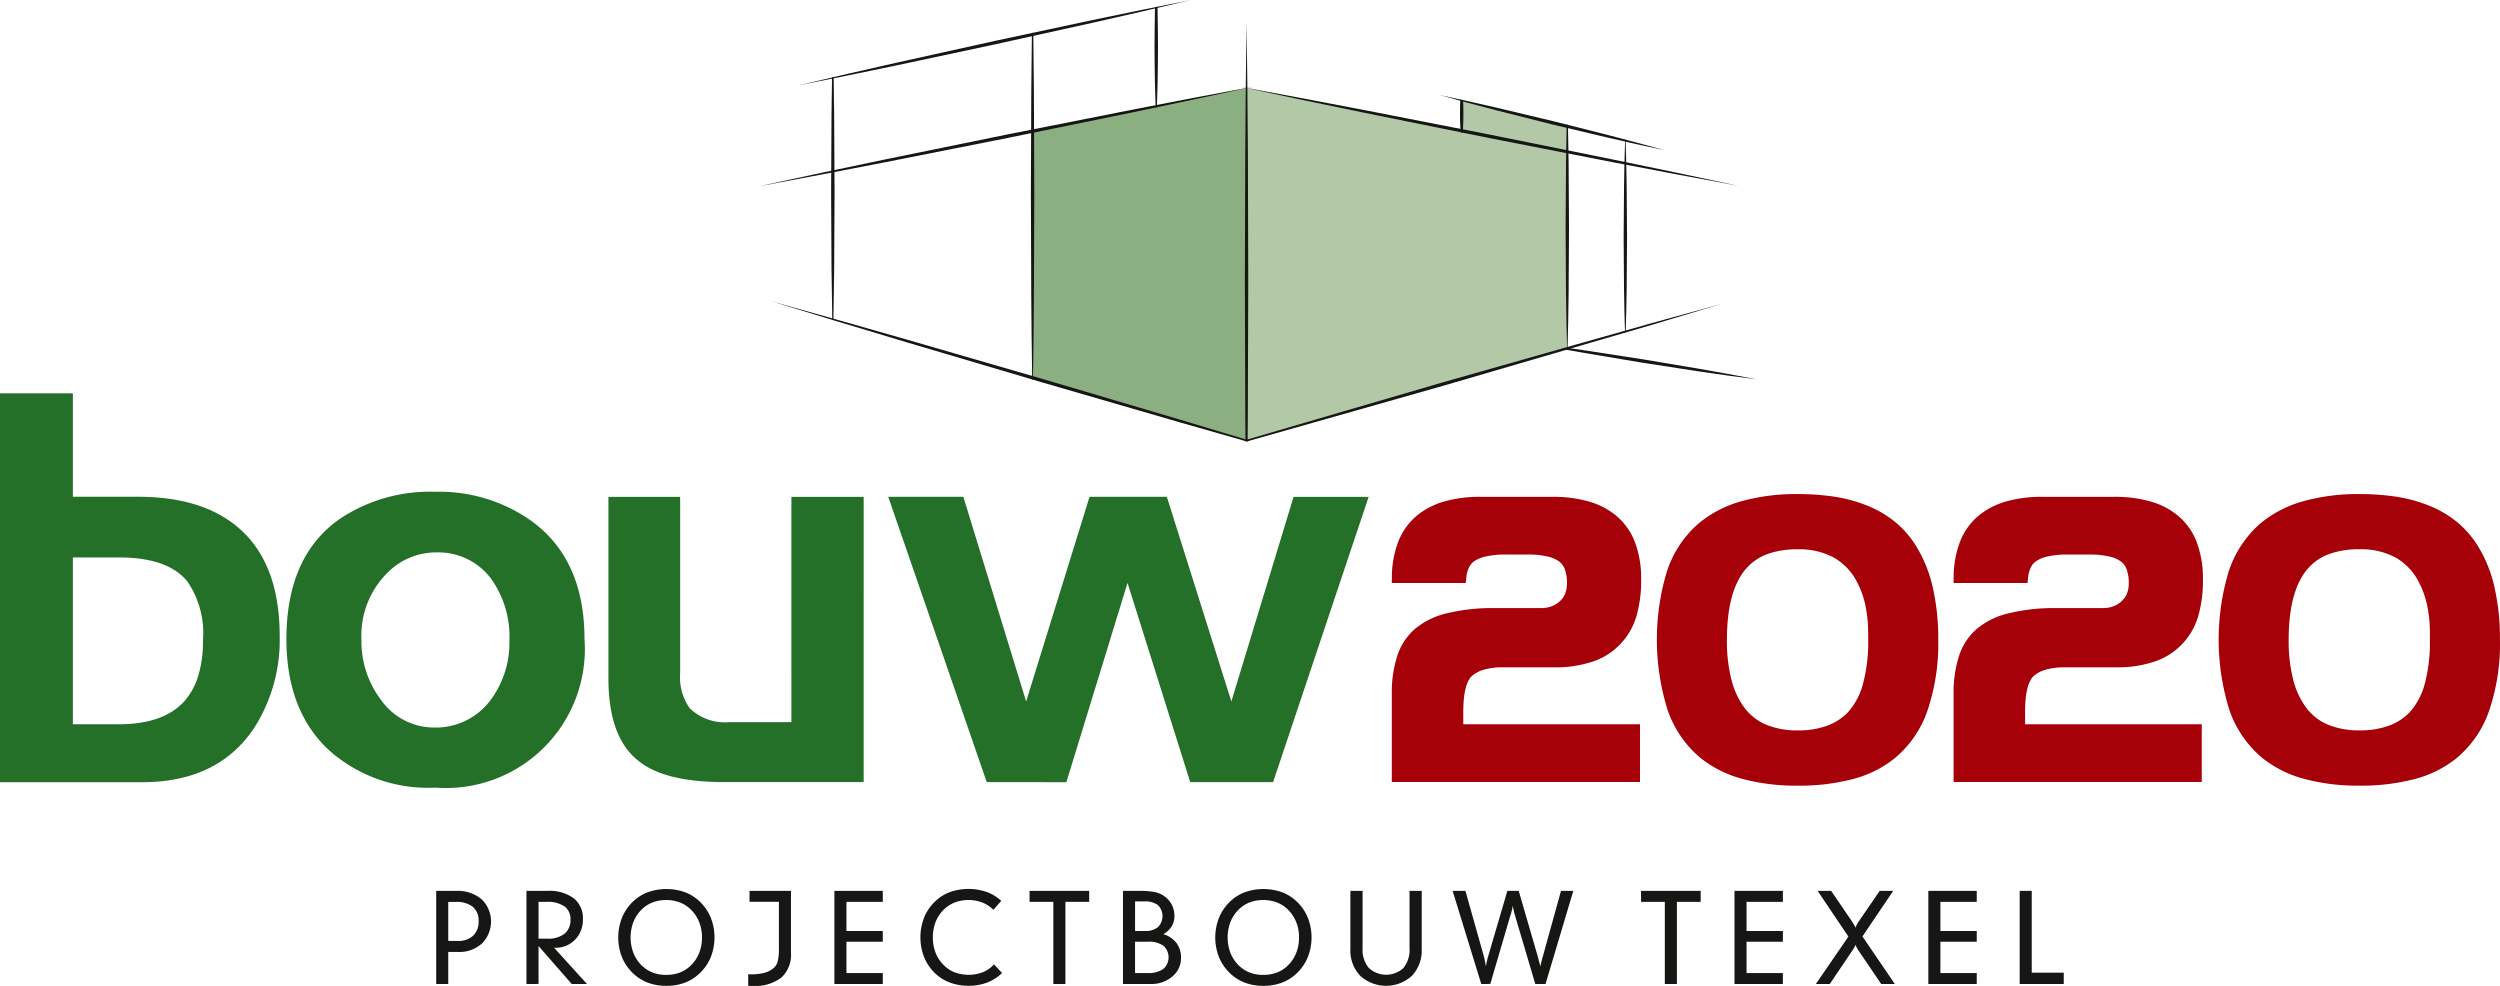 <?xml version="1.0" encoding="UTF-8"?>
<svg xmlns="http://www.w3.org/2000/svg" xmlns:xlink="http://www.w3.org/1999/xlink" id="Group_2" data-name="Group 2" width="203.063" height="80.085" viewBox="0 0 203.063 80.085">
  <defs>
    <clipPath id="clip-path">
      <rect id="Rectangle_1" data-name="Rectangle 1" width="203.063" height="80.085" fill="none"></rect>
    </clipPath>
  </defs>
  <g id="Mask_Group_1" data-name="Mask Group 1" clip-path="url(#clip-path)">
    <path id="Path_1" data-name="Path 1" d="M399.748,91.59a11,11,0,0,0-1.367-3.368,7.862,7.862,0,0,0-1.871-2.073,8.862,8.862,0,0,0-2.561-1.356,11.818,11.818,0,0,0-2.337-.569,19.78,19.78,0,0,0-2.826-.188,16.314,16.314,0,0,0-4.635.6,9.307,9.307,0,0,0-3.471,1.83l0,0a8.842,8.842,0,0,0-2.513,3.838,19.17,19.17,0,0,0,.056,11.283,8.793,8.793,0,0,0,2.69,3.9l0,0a9.3,9.3,0,0,0,3.378,1.68,16.69,16.69,0,0,0,4.495.55,16.92,16.92,0,0,0,4.5-.542,9.042,9.042,0,0,0,3.339-1.655,8.671,8.671,0,0,0,2.691-3.892,16.852,16.852,0,0,0,.878-5.766,18.646,18.646,0,0,0-.449-4.269m-5.24,4.269A13.287,13.287,0,0,1,394.1,99.4a5.648,5.648,0,0,1-1.186,2.3h0a4.453,4.453,0,0,1-1.713,1.138,6.778,6.778,0,0,1-2.4.389,6.544,6.544,0,0,1-2.586-.466,4.262,4.262,0,0,1-1.751-1.364h0a6.478,6.478,0,0,1-1.066-2.294,12.708,12.708,0,0,1-.366-3.217q0-4.163,1.68-5.93h0a4.183,4.183,0,0,1,1.666-1.072,7.114,7.114,0,0,1,2.406-.368,5.9,5.9,0,0,1,2.982.7,4.81,4.81,0,0,1,1.9,2.09v0a7.263,7.263,0,0,1,.627,1.827,11.107,11.107,0,0,1,.211,2.245Z" transform="translate(-197.135 -43.903)" fill="#a60009"></path>
    <path id="Path_2" data-name="Path 2" d="M74.187,159.085V151.52H75.8a3.012,3.012,0,0,1,2.073.68,2.515,2.515,0,0,1,.03,3.591,2.691,2.691,0,0,1-1.914.69h-.822v2.6Zm.98-3.5h.784a1.725,1.725,0,0,0,1.237-.424,1.556,1.556,0,0,0,.444-1.182,1.435,1.435,0,0,0-.472-1.163,2.065,2.065,0,0,0-1.37-.4h-.624Z" transform="translate(-38.757 -79.158)" fill="#161615"></path>
    <path id="Path_3" data-name="Path 3" d="M89.541,159.086v-7.565h1.724a3.282,3.282,0,0,1,2.113.6,2.053,2.053,0,0,1,.747,1.692,2.3,2.3,0,0,1-.637,1.673,2.187,2.187,0,0,1-1.644.655h-.058l2.667,2.941H93.216L90.521,156v3.081Zm.98-3.684h.71a2.148,2.148,0,0,0,1.4-.4,1.413,1.413,0,0,0,.485-1.152,1.251,1.251,0,0,0-.493-1.073,2.4,2.4,0,0,0-1.439-.365h-.662Z" transform="translate(-46.779 -79.159)" fill="#161615"></path>
    <path id="Path_4" data-name="Path 4" d="M109.059,159.071a4.226,4.226,0,0,1-1.515-.261,3.576,3.576,0,0,1-1.226-.789,3.775,3.775,0,0,1-.873-1.294,4.374,4.374,0,0,1,.005-3.18,3.79,3.79,0,0,1,.878-1.3,3.55,3.55,0,0,1,1.218-.779,4.521,4.521,0,0,1,3.026,0,3.548,3.548,0,0,1,1.218.779,3.728,3.728,0,0,1,.879,1.3,4.38,4.38,0,0,1,0,3.18,3.768,3.768,0,0,1-.873,1.294,3.593,3.593,0,0,1-1.223.789,4.228,4.228,0,0,1-1.518.261m-.01-.891a3.1,3.1,0,0,0,1.137-.2,2.569,2.569,0,0,0,.9-.6,2.893,2.893,0,0,0,.647-1,3.381,3.381,0,0,0,.223-1.239,3.336,3.336,0,0,0-.223-1.23,2.95,2.95,0,0,0-.657-1.01,2.6,2.6,0,0,0-.909-.6,3.206,3.206,0,0,0-2.241,0,2.583,2.583,0,0,0-.9.6,2.9,2.9,0,0,0-.647,1,3.563,3.563,0,0,0,0,2.481,2.919,2.919,0,0,0,.647,1,2.638,2.638,0,0,0,.9.6,3.007,3.007,0,0,0,1.119.2" transform="translate(-54.932 -78.996)" fill="#161615"></path>
    <path id="Path_5" data-name="Path 5" d="M127.25,158.3h.2a4.412,4.412,0,0,0,1.063-.109,2,2,0,0,0,.738-.347,1.119,1.119,0,0,0,.383-.546,4.064,4.064,0,0,0,.111-1.146v-3.744h-2.386v-.891h3.366v5.022a2.523,2.523,0,0,1-.786,2.03,3.575,3.575,0,0,1-2.373.672c-.037,0-.088,0-.157-.005s-.122,0-.157,0Z" transform="translate(-66.479 -79.158)" fill="#161615"></path>
    <path id="Path_6" data-name="Path 6" d="M141.914,159.085V151.52h3.931v.891h-2.951v2.366h2.951v.872h-2.951v2.544h2.951v.891Z" transform="translate(-74.14 -79.158)" fill="#161615"></path>
    <path id="Path_7" data-name="Path 7" d="M162.471,152.895a2.726,2.726,0,0,0-.919-.6,3.2,3.2,0,0,0-2.222.005,2.668,2.668,0,0,0-.912.6,2.949,2.949,0,0,0-.65,1,3.594,3.594,0,0,0,0,2.472,2.975,2.975,0,0,0,.65,1,2.584,2.584,0,0,0,.9.6,3.28,3.28,0,0,0,2.3-.01,2.389,2.389,0,0,0,.9-.639l.654.706a3.58,3.58,0,0,1-1.221.779,4.2,4.2,0,0,1-1.5.258,4.261,4.261,0,0,1-1.52-.263,3.541,3.541,0,0,1-1.221-.774,3.766,3.766,0,0,1-.873-1.3,4.444,4.444,0,0,1,0-3.195,3.719,3.719,0,0,1,.873-1.294,3.466,3.466,0,0,1,1.218-.781,4.588,4.588,0,0,1,2.992-.016,3.484,3.484,0,0,1,1.187.726Z" transform="translate(-81.78 -78.996)" fill="#161615"></path>
    <path id="Path_8" data-name="Path 8" d="M177.038,159.085v-6.674h-1.931v-.891h4.842v.891h-1.931v6.674Z" transform="translate(-91.48 -79.158)" fill="#161615"></path>
    <path id="Path_9" data-name="Path 9" d="M191.977,158.194h1a2.146,2.146,0,0,0,1.285-.323,1.26,1.26,0,0,0,.011-1.9,2.066,2.066,0,0,0-1.257-.322h-1.04Zm0-3.416h.812a1.568,1.568,0,0,0,1.046-.313,1.263,1.263,0,0,0,0-1.789,1.721,1.721,0,0,0-1.11-.3h-.745Zm-.98,4.307V151.52h1.286a7.3,7.3,0,0,1,1.178.075,2.154,2.154,0,0,1,.718.244,2.032,2.032,0,0,1,.743.733,1.964,1.964,0,0,1,.254,1,1.584,1.584,0,0,1-.236.842,1.771,1.771,0,0,1-.667.622,2.114,2.114,0,0,1,1.073.723,1.979,1.979,0,0,1,.365,1.211,1.918,1.918,0,0,1-.7,1.5,2.582,2.582,0,0,1-1.755.612Z" transform="translate(-99.782 -79.158)" fill="#161615"></path>
    <path id="Path_10" data-name="Path 10" d="M210.6,159.071a4.226,4.226,0,0,1-1.515-.261,3.577,3.577,0,0,1-1.226-.789,3.774,3.774,0,0,1-.873-1.294,4.373,4.373,0,0,1,.005-3.18,3.8,3.8,0,0,1,.878-1.3,3.55,3.55,0,0,1,1.218-.779,4.522,4.522,0,0,1,3.027,0,3.55,3.55,0,0,1,1.218.779,3.728,3.728,0,0,1,.879,1.3,4.38,4.38,0,0,1,0,3.18,3.761,3.761,0,0,1-.873,1.294,3.588,3.588,0,0,1-1.223.789,4.226,4.226,0,0,1-1.518.261m-.01-.891a3.1,3.1,0,0,0,1.137-.2,2.569,2.569,0,0,0,.9-.6,2.893,2.893,0,0,0,.647-1,3.381,3.381,0,0,0,.223-1.239,3.336,3.336,0,0,0-.223-1.23,2.95,2.95,0,0,0-.657-1.01,2.6,2.6,0,0,0-.909-.6,3.206,3.206,0,0,0-2.241,0,2.587,2.587,0,0,0-.9.6,2.9,2.9,0,0,0-.647,1,3.563,3.563,0,0,0,0,2.481,2.919,2.919,0,0,0,.647,1,2.643,2.643,0,0,0,.9.6,3.007,3.007,0,0,0,1.119.2" transform="translate(-107.979 -78.996)" fill="#161615"></path>
    <path id="Path_11" data-name="Path 11" d="M230.664,151.521v4.665a2.312,2.312,0,0,0,.5,1.589,2.071,2.071,0,0,0,2.822.005,2.327,2.327,0,0,0,.491-1.594v-4.665h.99v4.723a2.976,2.976,0,0,1-.794,2.173,3.116,3.116,0,0,1-4.2,0,2.982,2.982,0,0,1-.8-2.176v-4.723Z" transform="translate(-119.988 -79.159)" fill="#161615"></path>
    <path id="Path_12" data-name="Path 12" d="M249.387,159.085l-2.327-7.565H248.1l1.466,5.2c.038.135.074.279.106.429s.063.322.092.509c.027-.165.055-.314.085-.449s.064-.263.1-.378l1.558-5.312h.923l1.513,5.21c0,.013.01.038.02.073q.121.436.227.857c.028-.172.085-.4.164-.692.03-.1.051-.178.064-.228l1.446-5.22h1l-2.257,7.565h-.831l-1.634-5.515c-.056-.193-.1-.355-.127-.485s-.05-.249-.063-.356a6,6,0,0,1-.213.841l-.005.01-1.614,5.5Z" transform="translate(-129.071 -79.158)" fill="#161615"></path>
    <path id="Path_13" data-name="Path 13" d="M281.04,159.085v-6.674h-1.931v-.891h4.842v.891H282.02v6.674Z" transform="translate(-145.814 -79.158)" fill="#161615"></path>
    <path id="Path_14" data-name="Path 14" d="M295,159.085V151.52h3.931v.891h-2.951v2.366h2.951v.872h-2.951v2.544h2.951v.891Z" transform="translate(-154.116 -79.158)" fill="#161615"></path>
    <path id="Path_15" data-name="Path 15" d="M308.837,159.085l2.645-3.852-2.5-3.713h1.1l1.673,2.456c.078.116.139.216.187.3a1.852,1.852,0,0,1,.112.236,2.757,2.757,0,0,1,.118-.259c.048-.088.1-.18.167-.277l1.683-2.456h1.1l-2.5,3.7,2.63,3.862h-1.107l-1.8-2.653a3.106,3.106,0,0,1-.172-.276,1.879,1.879,0,0,1-.114-.256,1.817,1.817,0,0,1-.111.239,2.688,2.688,0,0,1-.188.292l-1.789,2.653Z" transform="translate(-161.345 -79.158)" fill="#161615"></path>
    <path id="Path_16" data-name="Path 16" d="M327.968,159.085V151.52H331.9v.891h-2.951v2.366H331.9v.872h-2.951v2.544H331.9v.891Z" transform="translate(-171.339 -79.158)" fill="#161615"></path>
    <path id="Path_17" data-name="Path 17" d="M343.505,159.085V151.52h.98v6.644h2.6v.921Z" transform="translate(-179.457 -79.158)" fill="#161615"></path>
    <path id="Path_18" data-name="Path 18" d="M248.569,17.059l.025,2.475,8.566,1.7,0-2.067Z" transform="translate(-129.859 -8.912)" fill="#b2c8a7" fill-rule="evenodd"></path>
    <path id="Path_19" data-name="Path 19" d="M212.015,43.56,238.067,36.1l0-15.954L212.03,14.977Z" transform="translate(-110.763 -7.824)" fill="#b2c8a7" fill-rule="evenodd"></path>
    <path id="Path_20" data-name="Path 20" d="M193,14.983V43.564l-17.382-5.094-.006-20Z" transform="translate(-91.742 -7.827)" fill="#8baf80" fill-rule="evenodd"></path>
    <path id="Path_21" data-name="Path 21" d="M131.024,51.187q5.575,1.554,11.138,3.153l11.117,3.224,11.1,3.287q2.729.814,5.453,1.64l.135.041-.094.027-.178.032-.033-.01-.084-.023-.036-.01q-2.613-.741-5.225-1.492L153.2,57.831l-11.1-3.286q-5.546-1.655-11.078-3.358" transform="translate(-68.451 -26.741)" fill="#161615"></path>
    <path id="Path_22" data-name="Path 22" d="M211.526,62.769l.218-.065,4.695-1.374,11.291-3.3,11.317-3.212,5.659-1.6,5.671-1.563-5.633,1.694L239.1,54.995l-11.291,3.3-11.318,3.211-4.706,1.334Z" transform="translate(-110.507 -26.983)" fill="#161615"></path>
    <path id="Path_23" data-name="Path 23" d="M266.467,21.21q.036,1.58.053,3.161l.032,5.233-.031,5.234q-.024,2.306-.089,4.611l-.035.01q-.064-2.31-.09-4.621l-.031-5.234.032-5.233q.016-1.595.053-3.188Z" transform="translate(-139.109 -11.067)" fill="#161615"></path>
    <path id="Path_24" data-name="Path 24" d="M276.306,23.731c.045,1.245.068,2.489.087,3.733l.032,4.236-.032,4.236c-.018,1.152-.04,2.3-.078,3.457l-.057.017c-.039-1.159-.061-2.316-.079-3.474l-.031-4.236.032-4.236c.02-1.248.043-2.5.088-3.743Z" transform="translate(-144.267 -12.392)" fill="#161615"></path>
    <path id="Path_25" data-name="Path 25" d="M263.2,20.667q-2.307-.489-4.6-1.021L254,18.554,249.433,17.4q-2.283-.59-4.553-1.227,2.307.486,4.6,1.019l4.587,1.093,4.572,1.155q2.283.59,4.554,1.228" transform="translate(-127.932 -8.449)" fill="#161615"></path>
    <path id="Path_26" data-name="Path 26" d="M248.566,16.971c.02.369.022.737.025,1.105,0,.406-.006.811-.031,1.217-.006.108-.012.216-.02.325l-.178-.036q-.009-.144-.017-.288c-.025-.406-.028-.811-.032-1.217,0-.384.006-.769.028-1.154Z" transform="translate(-129.726 -8.841)" fill="#161615"></path>
    <path id="Path_27" data-name="Path 27" d="M210.986,14.762q5.074.931,10.138,1.907l10.124,1.98,10.112,2.044q5.052,1.034,10.1,2.119-5.074-.93-10.139-1.906l-10.124-1.98-10.111-2.045q-5.052-1.034-10.1-2.119" transform="translate(-110.225 -7.712)" fill="#161615"></path>
    <path id="Path_28" data-name="Path 28" d="M129.376,22.776q5-1.087,10-2.127L149.4,18.6l10.032-1.988q5.017-.983,10.046-1.914-5,1.087-10,2.127l-10.019,2.053-10.032,1.988q-5.017.982-10.047,1.915" transform="translate(-67.59 -7.677)" fill="#161615"></path>
    <path id="Path_29" data-name="Path 29" d="M141.564,13.11q.027,1.545.041,3.09l.032,6.239-.031,6.239q-.019,2.091-.062,4.181l-.093-.028q-.042-2.077-.061-4.153l-.032-6.239.032-6.239q.014-1.529.04-3.059Z" transform="translate(-73.85 -6.849)" fill="#161615"></path>
    <path id="Path_30" data-name="Path 30" d="M175.526,5.563q.033,2.411.05,4.821l.032,8.4-.032,8.4q-.021,3.279-.075,6.558l-.064-.019q-.052-3.269-.075-6.539l-.032-8.4.032-8.4q.016-2.4.049-4.8Z" transform="translate(-91.597 -2.906)" fill="#161615"></path>
    <path id="Path_31" data-name="Path 31" d="M135.952,6.916q3.961-.939,7.932-1.832l7.949-1.761,7.961-1.7Q163.777.787,167.771,0q-3.961.94-7.932,1.833l-7.948,1.76-7.962,1.7q-3.984.837-7.977,1.625" transform="translate(-71.025)" fill="#161615"></path>
    <path id="Path_32" data-name="Path 32" d="M196.608,1.14l.007.321c.023.98.021,1.96.033,2.94-.011.98-.01,1.96-.032,2.94-.015.655-.032,1.31-.059,1.965l-.1.021c-.028-.662-.045-1.324-.06-1.985-.022-.98-.021-1.96-.032-2.94.011-.98.01-1.96.032-2.94l.007-.281Z" transform="translate(-102.589 -0.596)" fill="#161615"></path>
    <path id="Path_33" data-name="Path 33" d="M211.774,37.847q-.01-1.257-.016-2.514l-.033-10.488.032-10.489q.028-5.244.107-10.488.077,5.244.107,10.488L212,24.845l-.032,10.488q-.008,1.259-.017,2.519l-.1.018Z" transform="translate(-110.611 -2.021)" fill="#161615"></path>
    <path id="Path_34" data-name="Path 34" d="M265.985,59.135q.76.107,1.519.22l4.662.718,4.652.781q2.323.4,4.64.855-2.34-.3-4.674-.644l-4.661-.718-4.652-.782q-.924-.16-1.847-.328Z" transform="translate(-138.769 -30.894)" fill="#161615"></path>
    <path id="Path_35" data-name="Path 35" d="M16.488,86.959a7.46,7.46,0,0,0-1.265-4.773q-1.581-1.954-5.557-1.957H5.918V93.78h3.7q3.795,0,5.466-2a5.669,5.669,0,0,0,1.039-2,9.646,9.646,0,0,0,.362-2.816m6.234-.316a13.279,13.279,0,0,1-2.078,7.438q-2.936,4.393-9.08,4.4H0V66.9H5.918v8.4H11.2q5.6,0,8.56,2.876t2.959,8.462" transform="translate(0 -34.951)" fill="#247029"></path>
    <path id="Path_36" data-name="Path 36" d="M66.826,95.705a8.083,8.083,0,0,0-1.5-5.014,5.348,5.348,0,0,0-4.465-2.123,5.545,5.545,0,0,0-3.96,1.672,7.186,7.186,0,0,0-2.093,5.466,7.8,7.8,0,0,0,1.551,4.788,5.289,5.289,0,0,0,4.412,2.3,5.548,5.548,0,0,0,4.51-2.213,7.818,7.818,0,0,0,1.544-4.879m6.1-.09a11.286,11.286,0,0,1-12.106,12.061,12.076,12.076,0,0,1-8.831-3.207q-3.275-3.207-3.275-8.854,0-6.776,4.382-9.8a13.2,13.2,0,0,1,7.724-2.169A12.918,12.918,0,0,1,68.452,85.9q4.472,3.117,4.472,9.712" transform="translate(-25.448 -43.698)" fill="#247029"></path>
    <path id="Path_37" data-name="Path 37" d="M124.212,107.669H112.874q-4.833,0-6.956-1.724-2.439-1.908-2.439-6.708V84.5h5.827v14.3a4.376,4.376,0,0,0,.768,2.861,4.108,4.108,0,0,0,3.252,1.137h5.015V84.5h5.872Z" transform="translate(-54.06 -44.143)" fill="#247029"></path>
    <path id="Path_38" data-name="Path 38" d="M190.085,84.5l-7.762,23.173h-6.731L170.5,91.49l-4.969,16.187-6.467-.008-8-23.173h6.1l5.1,16.623,5.15-16.623h6.279l5.24,16.623L183.987,84.5Z" transform="translate(-78.916 -44.143)" fill="#247029"></path>
    <path id="Path_39" data-name="Path 39" d="M304.2,91.59a10.992,10.992,0,0,0-1.367-3.368,7.851,7.851,0,0,0-1.871-2.073,8.849,8.849,0,0,0-2.561-1.356,11.816,11.816,0,0,0-2.337-.569,19.782,19.782,0,0,0-2.826-.188,16.318,16.318,0,0,0-4.635.6,9.312,9.312,0,0,0-3.471,1.83l0,0a8.834,8.834,0,0,0-2.514,3.838,19.174,19.174,0,0,0,.057,11.283,8.788,8.788,0,0,0,2.69,3.9l0,0a9.3,9.3,0,0,0,3.378,1.68,16.7,16.7,0,0,0,4.5.55,16.918,16.918,0,0,0,4.5-.542,9.042,9.042,0,0,0,3.339-1.655,8.668,8.668,0,0,0,2.692-3.892,16.854,16.854,0,0,0,.878-5.766,18.619,18.619,0,0,0-.449-4.269m-5.239,4.269a13.306,13.306,0,0,1-.411,3.541,5.647,5.647,0,0,1-1.186,2.3h0a4.451,4.451,0,0,1-1.712,1.138,6.779,6.779,0,0,1-2.4.389,6.544,6.544,0,0,1-2.586-.466,4.261,4.261,0,0,1-1.751-1.364h0a6.493,6.493,0,0,1-1.066-2.294,12.728,12.728,0,0,1-.365-3.217q0-4.163,1.68-5.93h0a4.184,4.184,0,0,1,1.666-1.072,7.114,7.114,0,0,1,2.406-.368,5.9,5.9,0,0,1,2.982.7,4.813,4.813,0,0,1,1.9,2.09v0a7.275,7.275,0,0,1,.627,1.827,11.1,11.1,0,0,1,.211,2.245Z" transform="translate(-147.218 -43.903)" fill="#a60009"></path>
    <path id="Path_40" data-name="Path 40" d="M256.966,91.2a10.526,10.526,0,0,1-.37,2.948,5.831,5.831,0,0,1-.5,1.2,5.37,5.37,0,0,1-.745,1.027,5.435,5.435,0,0,1-2.276,1.49,9.416,9.416,0,0,1-3.163.48h-4.17a5.54,5.54,0,0,0-1.512.182,2.535,2.535,0,0,0-.983.5l0,0a1.313,1.313,0,0,0-.285.362,2.746,2.746,0,0,0-.238.6h0a5.522,5.522,0,0,0-.154.88,11.862,11.862,0,0,0-.052,1.189v.913h14.355v4.688H236.713V100.51a9.623,9.623,0,0,1,.439-3.077,4.9,4.9,0,0,1,1.372-2.148,6.251,6.251,0,0,1,2.661-1.327,15.546,15.546,0,0,1,3.888-.423h3.756a2.443,2.443,0,0,0,.841-.138,2.083,2.083,0,0,0,.68-.411,1.673,1.673,0,0,0,.441-.618,2.219,2.219,0,0,0,.15-.85,3.289,3.289,0,0,0-.156-1.088,1.407,1.407,0,0,0-.409-.625h0a2.41,2.41,0,0,0-.992-.456,7.131,7.131,0,0,0-1.667-.166h-1.751a7.065,7.065,0,0,0-1.663.169,2.533,2.533,0,0,0-.993.449,1.4,1.4,0,0,0-.357.495,2.533,2.533,0,0,0-.192.779l-.043.421h-6.007l.008-.472a8.1,8.1,0,0,1,.518-2.884,5.232,5.232,0,0,1,1.491-2.1h0a6.176,6.176,0,0,1,2.243-1.164,10.38,10.38,0,0,1,2.924-.378h5.888a10.377,10.377,0,0,1,2.925.377,6.105,6.105,0,0,1,2.243,1.165,5.2,5.2,0,0,1,1.52,2.167,8.346,8.346,0,0,1,.494,3" transform="translate(-123.663 -44.142)" fill="#a60009"></path>
    <path id="Path_41" data-name="Path 41" d="M352.515,91.2a10.526,10.526,0,0,1-.37,2.948,5.83,5.83,0,0,1-.5,1.2,5.369,5.369,0,0,1-.745,1.027,5.434,5.434,0,0,1-2.276,1.49,9.415,9.415,0,0,1-3.163.48h-4.169a5.54,5.54,0,0,0-1.512.182,2.533,2.533,0,0,0-.983.5l0,0a1.312,1.312,0,0,0-.285.362,2.746,2.746,0,0,0-.238.6h0a5.533,5.533,0,0,0-.154.88,11.872,11.872,0,0,0-.052,1.189v.913H352.42v4.688H332.262V100.51a9.623,9.623,0,0,1,.439-3.077,4.9,4.9,0,0,1,1.372-2.148,6.254,6.254,0,0,1,2.661-1.327,15.545,15.545,0,0,1,3.888-.423h3.756a2.441,2.441,0,0,0,.841-.138,2.082,2.082,0,0,0,.68-.411,1.663,1.663,0,0,0,.441-.618,2.218,2.218,0,0,0,.15-.85,3.289,3.289,0,0,0-.156-1.088,1.407,1.407,0,0,0-.409-.625h0a2.41,2.41,0,0,0-.992-.456,7.131,7.131,0,0,0-1.667-.166h-1.751a7.067,7.067,0,0,0-1.663.169,2.528,2.528,0,0,0-.992.449,1.4,1.4,0,0,0-.357.495,2.532,2.532,0,0,0-.193.779l-.043.421h-6.007l.008-.472a8.1,8.1,0,0,1,.518-2.884,5.232,5.232,0,0,1,1.491-2.1h0a6.176,6.176,0,0,1,2.243-1.164,10.381,10.381,0,0,1,2.924-.378h5.888a10.376,10.376,0,0,1,2.925.377,6.111,6.111,0,0,1,2.244,1.165,5.206,5.206,0,0,1,1.519,2.167,8.346,8.346,0,0,1,.494,3" transform="translate(-173.581 -44.142)" fill="#a60009"></path>
  </g>
</svg>
